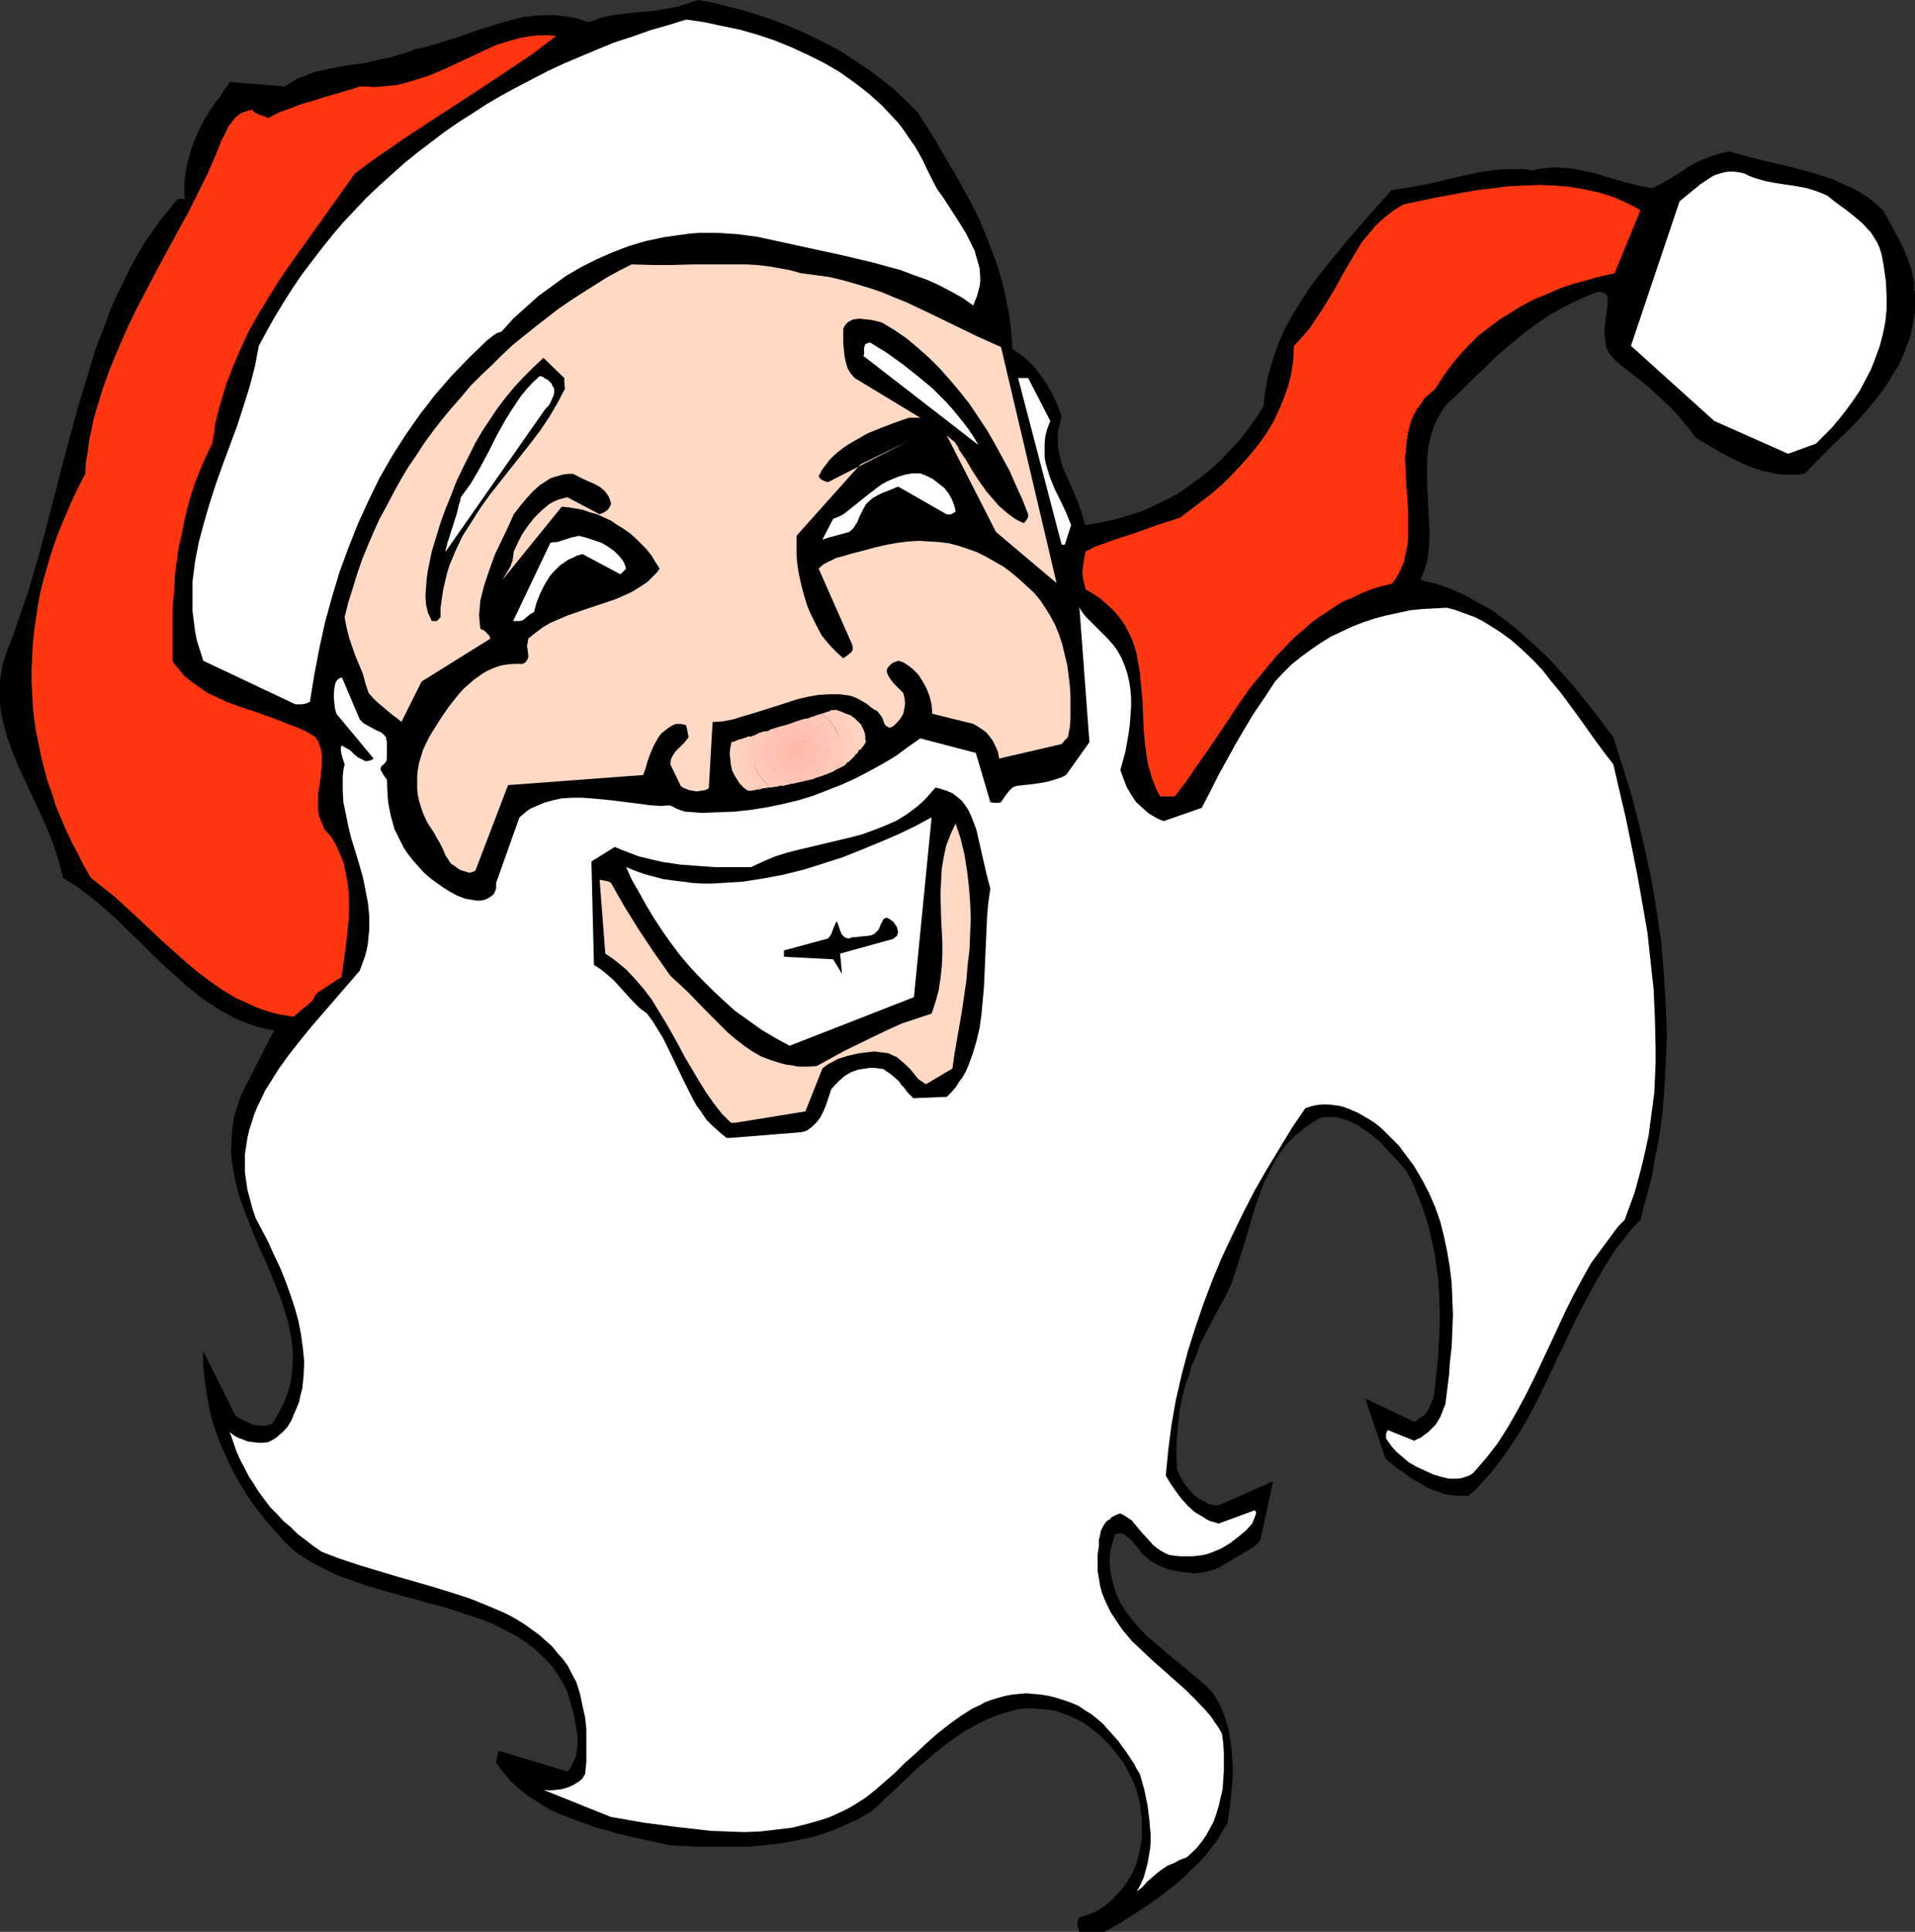 <?xml version="1.0" encoding="UTF-8" standalone="no"?>
<svg
   version="1.0"
   width="129.724mm"
   height="130.855mm"
   id="svg44"
   sodipodi:docname="Santa Face 20.wmf"
   xmlns:inkscape="http://www.inkscape.org/namespaces/inkscape"
   xmlns:sodipodi="http://sodipodi.sourceforge.net/DTD/sodipodi-0.dtd"
   xmlns="http://www.w3.org/2000/svg"
   xmlns:svg="http://www.w3.org/2000/svg">
  <rect width="100%" height="100%" fill="#333333" stroke="none"/>
  <sodipodi:namedview
     id="namedview44"
     pagecolor="#ffffff"
     bordercolor="#000000"
     borderopacity="0.25"
     inkscape:showpageshadow="2"
     inkscape:pageopacity="0.0"
     inkscape:pagecheckerboard="0"
     inkscape:deskcolor="#d1d1d1"
     inkscape:document-units="mm" />
  <defs
     id="defs1">
    <pattern
       id="WMFhbasepattern"
       patternUnits="userSpaceOnUse"
       width="6"
       height="6"
       x="0"
       y="0" />
  </defs>
  <path
     style="fill:#000000;fill-opacity:1;fill-rule:evenodd;stroke:none"
     d="m 277.144,494.571 h 5.656 l 4.525,-2.585 4.525,-2.908 4.525,-3.07 4.363,-3.393 2.101,-1.777 1.939,-1.939 1.939,-1.777 1.778,-1.939 1.616,-2.1 1.616,-2.1 1.293,-2.262 1.293,-2.1 0.646,-4.847 0.485,-4.686 0.162,-2.424 v -2.424 l -0.162,-2.424 -0.162,-2.262 -0.323,-2.262 -0.323,-2.262 -0.646,-2.1 -0.646,-2.1 -0.808,-1.939 -0.97,-1.777 -1.131,-1.777 -1.293,-1.454 -4.363,-3.716 -4.525,-3.716 -4.363,-3.716 -2.101,-1.777 -1.939,-1.939 -1.778,-2.1 -1.616,-2.1 -1.454,-2.262 -1.131,-2.262 -0.808,-2.585 -0.646,-2.585 -0.162,-1.454 -0.162,-1.454 v -1.454 l 0.162,-1.454 0.323,-1.616 0.485,-1.454 0.162,-0.485 0.162,-0.485 v -0.323 l 0.162,-0.162 0.485,-0.162 h 0.646 0.646 l 0.485,0.162 0.97,0.808 0.97,0.808 1.778,2.1 0.808,1.131 0.808,0.808 0.808,0.646 0.808,0.646 2.101,1.131 2.424,0.969 2.586,0.485 2.586,0.323 1.293,0.162 1.454,-0.162 1.293,-0.162 1.131,-0.323 1.293,-0.323 1.131,-0.485 1.616,-0.969 1.616,-0.969 2.747,-1.616 2.424,-1.454 1.293,-0.969 0.97,-1.131 3.232,-15.026 -13.898,6.14 h -0.97 l -0.808,-0.162 -0.808,-0.162 -0.808,-0.485 -1.616,-0.808 -1.454,-1.131 -1.293,-1.454 -1.131,-1.454 -0.97,-1.616 -0.808,-1.777 -0.162,-3.231 v -3.231 l 0.162,-2.908 0.323,-3.07 0.323,-2.908 0.646,-3.07 0.646,-2.747 0.97,-2.747 0.808,-2.747 1.131,-2.585 0.97,-2.747 1.293,-2.585 2.586,-5.009 2.747,-5.009 1.454,-3.07 1.131,-3.393 2.101,-6.624 0.97,-3.231 0.97,-3.393 0.97,-3.231 1.131,-3.07 1.131,-3.07 1.454,-2.908 1.454,-2.908 1.778,-2.585 0.97,-1.293 1.131,-1.131 1.131,-1.131 1.293,-0.969 1.293,-1.131 1.293,-0.808 1.454,-0.969 1.616,-0.808 h 1.616 1.616 l 1.616,0.323 1.454,0.485 1.454,0.646 1.454,0.646 1.293,0.969 1.454,0.969 2.586,2.1 2.262,2.424 2.424,2.585 2.262,2.585 1.778,3.393 1.454,3.555 1.293,3.555 1.131,3.555 0.808,3.555 0.808,3.555 0.485,3.555 0.485,3.555 0.162,3.555 0.162,3.716 v 3.555 l -0.162,3.716 -0.162,3.555 -0.323,3.716 -0.808,7.432 -0.323,0.969 -0.323,0.808 -0.323,0.808 -0.323,0.646 -0.485,0.969 -0.808,0.969 -1.131,0.646 -0.646,0.485 -0.646,0.485 -12.605,-5.978 5.171,15.349 2.101,1.777 0.97,0.808 1.293,0.808 2.424,1.777 2.586,1.454 1.293,0.808 1.454,0.646 2.909,0.969 1.454,0.323 1.616,0.162 h 1.616 1.616 l 1.939,-1.777 1.778,-1.939 1.778,-1.939 1.616,-2.1 1.616,-2.1 1.454,-2.1 2.909,-4.362 2.586,-4.524 2.424,-4.686 2.262,-4.686 2.262,-4.847 2.262,-4.686 2.262,-4.847 2.424,-4.686 2.424,-4.524 2.586,-4.524 2.747,-4.362 1.616,-2.1 1.616,-2.1 1.616,-1.939 1.778,-1.777 0.97,-3.878 1.131,-4.039 0.97,-3.878 0.646,-4.039 0.808,-3.878 0.646,-3.878 0.485,-4.039 0.323,-3.878 0.485,-8.079 0.323,-7.917 -0.323,-7.917 -0.485,-7.755 -0.646,-7.917 -1.131,-7.755 -1.293,-7.755 -1.616,-7.594 -1.778,-7.594 -1.939,-7.432 -2.262,-7.271 -2.262,-7.109 -5.01,-6.624 -5.171,-6.463 -2.747,-3.07 -2.747,-3.07 -2.909,-2.908 -3.07,-2.747 -3.07,-2.747 -3.07,-2.424 -3.232,-2.424 -3.555,-1.939 -3.394,-1.939 -3.717,-1.616 -3.717,-1.293 -3.878,-0.969 0.485,-1.454 0.485,-1.293 0.485,-1.454 0.323,-1.454 0.323,-2.908 0.162,-3.231 -0.162,-3.07 -0.162,-3.231 -0.323,-6.463 v -3.231 -3.231 l 0.323,-3.07 0.323,-1.454 0.323,-1.454 0.485,-1.454 0.485,-1.454 0.646,-1.293 0.808,-1.454 0.808,-1.293 1.131,-1.293 1.131,-1.131 1.293,-1.131 2.262,-2.262 2.262,-2.262 2.262,-2.1 2.101,-2.1 2.101,-1.939 2.101,-1.777 4.363,-3.555 2.101,-1.616 2.101,-1.454 2.262,-1.454 2.262,-1.293 2.424,-1.293 2.424,-1.131 2.586,-1.131 2.586,-0.969 0.646,0.162 0.646,0.162 0.485,0.323 0.485,0.646 v 2.1 l -0.323,2.262 -0.323,2.424 -0.162,2.1 0.162,2.262 0.162,0.969 0.162,0.969 0.485,0.969 0.646,0.969 0.646,0.808 0.808,0.808 3.07,2.424 2.909,2.262 2.747,2.262 2.586,2.424 2.424,2.262 2.424,2.585 2.101,2.585 2.101,2.747 3.07,1.777 3.232,1.939 3.394,1.777 3.555,1.616 1.778,0.646 1.939,0.646 1.778,0.323 1.778,0.485 1.939,0.162 h 1.778 1.939 l 1.778,-0.323 2.424,-2.585 2.586,-2.585 2.586,-2.585 2.747,-2.585 2.586,-2.585 2.424,-2.747 2.424,-2.908 2.262,-2.908 1.939,-3.07 1.939,-3.07 1.454,-3.231 0.646,-1.777 0.646,-1.616 0.485,-1.777 0.323,-1.777 0.323,-1.777 0.323,-1.939 v -1.939 -1.939 l -0.162,-1.939 -0.162,-2.1 -0.646,-2.908 -0.97,-2.747 -0.97,-2.424 -1.131,-2.262 -1.131,-2.1 -1.131,-2.1 -0.97,-1.777 -0.97,-1.616 -1.778,-1.616 -1.939,-1.616 -2.101,-1.293 -2.262,-1.293 -2.424,-0.969 -2.262,-1.131 -5.171,-1.616 -5.333,-1.454 -5.494,-1.293 -5.333,-1.293 -5.171,-1.454 -1.778,0.323 -1.616,0.485 -1.454,0.485 -1.293,0.485 -2.586,1.131 -2.262,1.293 -2.101,1.454 -2.101,1.293 -2.262,1.293 -2.262,1.131 -1.939,-0.323 -1.778,-0.323 -3.717,-0.969 -7.595,-2.262 -3.878,-0.808 -1.778,-0.323 -1.939,-0.162 -2.101,-0.162 -1.939,0.162 -1.939,0.162 -1.939,0.485 -2.424,-0.323 h -2.262 -2.424 l -2.262,0.162 -2.262,0.323 -2.262,0.323 -4.525,0.969 -8.888,2.1 -4.363,0.808 -2.262,0.323 -2.262,0.323 -5.494,6.14 -5.494,6.301 -5.171,6.301 -2.586,3.231 -2.424,3.231 -2.262,3.555 -2.101,3.393 -1.939,3.555 -1.616,3.716 -1.293,3.716 -1.131,3.878 -0.485,2.1 -0.323,1.939 -0.323,2.1 -0.162,2.1 -1.778,2.908 -2.101,2.908 -2.101,2.747 -2.262,2.424 -2.424,2.585 -2.586,2.424 -2.747,2.262 -2.747,1.939 -2.909,2.1 -3.07,1.616 -3.232,1.616 -3.232,1.454 -3.555,1.131 -3.394,0.969 -3.717,0.808 -3.878,0.646 -0.485,-1.777 -0.485,-1.777 -1.293,-3.393 -1.454,-3.393 -1.454,-3.231 -0.646,-1.616 -0.485,-1.616 -0.323,-1.616 -0.323,-1.777 v -1.777 -1.939 l 0.485,-1.939 0.485,-1.939 -1.131,-3.07 -1.293,-2.747 -1.454,-2.585 -1.616,-2.262 -1.616,-2.1 -1.778,-1.777 -1.778,-1.454 -1.939,-1.293 -0.323,-4.362 -0.485,-4.201 -0.808,-4.201 -0.97,-4.201 -1.131,-4.039 -1.454,-3.878 -1.454,-3.878 -1.616,-3.878 -1.778,-3.716 -1.939,-3.555 -1.939,-3.555 -2.101,-3.555 -4.04,-6.948 -4.202,-6.624 -2.909,-2.908 -3.07,-2.908 -3.232,-2.585 -3.232,-2.424 -3.394,-2.262 -3.394,-2.262 -3.555,-1.939 -3.555,-1.777 -3.717,-1.777 -3.555,-1.454 -3.717,-1.454 -3.878,-1.293 -3.717,-1.131 -3.878,-0.969 -3.717,-0.969 L 178.568,0 176.79,0.646 174.851,1.293 l -1.778,0.485 -1.778,0.323 -3.717,0.646 -3.555,0.323 -3.394,0.323 -3.555,0.485 -1.616,0.323 -1.616,0.323 -1.616,0.646 -1.616,0.485 -1.454,-0.485 -1.454,-0.485 -2.747,-0.485 -2.747,-0.323 h -2.747 l -2.747,0.162 -2.747,0.323 -2.747,0.646 -2.747,0.808 -5.333,1.616 -2.747,0.969 -2.747,0.969 -5.656,1.777 -2.747,0.808 -2.909,0.646 -2.101,0.808 -2.262,0.646 -2.101,0.646 -2.262,0.485 -4.525,0.969 -4.525,0.646 -4.363,0.808 -2.101,0.485 -1.939,0.485 -1.939,0.808 -1.939,0.646 -1.616,0.969 -1.778,1.131 -14.059,-1.131 -0.485,0.808 -0.646,0.808 -0.646,0.969 -0.646,1.131 -1.131,1.293 -0.97,1.454 -1.939,3.07 -1.616,3.231 -1.454,3.393 -0.97,3.393 -0.485,1.777 -0.323,1.777 -0.162,1.616 -0.162,1.777 v 1.777 l 0.162,1.616 h -1.778 l -2.262,2.747 -2.262,2.747 -2.101,2.908 -2.101,3.07 -1.778,3.07 -1.778,3.231 -1.616,3.393 -1.616,3.231 -1.616,3.555 -1.293,3.555 -2.747,7.109 -2.262,7.594 -2.262,7.432 -2.101,7.755 -2.101,7.917 -4.04,15.672 -2.101,7.755 -2.262,7.594 -2.586,7.594 -1.293,3.716 -1.454,3.716 -0.646,1.939 -0.646,2.1 -0.323,1.939 L 0,174.174 v 1.939 1.939 1.777 l 0.162,1.939 0.323,1.777 0.485,1.939 0.97,3.555 1.293,3.555 1.454,3.555 3.232,6.948 1.616,3.393 1.616,3.555 1.616,3.716 1.293,3.555 1.131,3.716 0.97,3.716 3.555,2.262 3.232,2.424 3.394,2.747 3.07,2.747 6.302,6.14 3.07,3.07 3.07,2.908 3.232,2.908 3.232,2.908 3.232,2.585 3.394,2.262 1.778,1.131 1.778,0.969 1.778,0.969 1.939,0.808 1.778,0.646 1.939,0.646 2.101,0.485 2.101,0.485 -8.403,16.48 -0.97,2.908 -0.808,2.747 -0.485,2.908 -0.162,2.747 -0.162,2.747 0.162,2.585 0.485,2.747 0.485,2.747 0.646,2.585 0.808,2.585 1.939,5.17 2.101,5.17 2.262,5.009 2.101,5.009 1.939,5.009 0.808,2.585 0.808,2.585 0.485,2.424 0.485,2.585 0.323,2.585 v 2.424 l -0.162,2.585 -0.323,2.585 -0.646,2.585 -0.97,2.747 -1.293,2.585 -1.454,2.585 -0.485,0.485 -0.485,0.323 -1.293,0.323 h -1.293 l -1.293,-0.162 -1.454,-0.485 -1.293,-0.646 -1.293,-0.646 -0.97,-0.646 -8.242,-16.48 v 3.555 l 0.323,3.555 0.485,3.393 0.646,3.555 0.808,3.555 1.131,3.393 1.293,3.393 1.454,3.231 1.616,3.393 1.778,3.07 1.939,3.231 2.262,3.07 2.262,2.908 2.424,2.747 2.424,2.747 2.747,2.585 1.939,1.293 2.101,1.293 2.101,1.131 2.262,1.131 2.262,1.131 2.424,0.808 4.848,1.777 5.01,1.454 5.171,1.454 2.586,0.646 2.586,0.808 5.171,1.293 4.848,1.616 4.848,1.616 2.424,0.969 2.262,1.131 2.101,1.131 2.101,1.131 1.939,1.293 1.939,1.454 1.778,1.616 1.616,1.616 1.616,1.777 1.293,1.939 1.293,2.1 1.131,2.262 1.616,5.655 0.485,2.747 0.485,2.747 v 1.293 1.131 l -0.162,1.293 -0.162,1.131 -0.323,1.131 -0.646,1.131 -0.485,1.131 -0.808,0.969 -17.614,-5.332 v 0.323 l -0.162,0.323 -0.162,0.646 -0.162,0.808 -0.162,0.969 1.778,2.424 1.939,2.262 2.262,2.1 2.262,1.777 2.586,1.616 2.586,1.616 2.747,1.293 2.909,1.131 3.07,1.131 3.07,1.131 3.07,0.808 3.232,0.969 6.464,1.454 6.626,1.454 6.787,0.323 h 6.787 3.394 3.232 l 3.394,-0.323 3.232,-0.323 3.232,-0.485 3.07,-0.646 3.232,-0.646 3.07,-0.969 3.07,-1.131 2.909,-1.293 3.07,-1.454 2.747,-1.616 1.939,-1.616 1.778,-1.777 1.939,-1.777 2.101,-1.939 4.202,-4.039 4.525,-3.878 2.424,-1.939 2.424,-1.777 2.586,-1.777 2.586,-1.454 2.747,-1.454 2.747,-1.131 2.909,-0.969 2.909,-0.808 1.939,-0.162 h 2.101 l 1.939,0.162 1.939,0.162 1.778,0.323 1.778,0.646 1.778,0.646 1.616,0.808 1.616,0.808 1.454,0.969 1.454,1.131 1.454,1.131 1.293,1.293 1.293,1.293 1.293,1.616 1.131,1.454 1.131,1.454 0.97,1.777 0.808,1.616 0.808,1.616 0.646,1.777 0.485,1.777 0.485,1.939 0.162,1.777 0.323,1.777 v 1.939 1.777 1.777 l -0.323,1.777 -0.323,1.777 -0.485,1.777 -0.485,1.616 -1.131,2.424 -1.454,2.262 -1.616,1.939 -1.778,1.939 -1.939,1.616 -0.97,0.646 -0.97,0.646 -2.262,0.969 -1.131,0.323 -1.131,0.323 -0.323,0.646 -0.162,0.969 0.162,0.969 0.323,1.131 z"
     id="path1" />
  <path
     style="fill:#ffffff;fill-opacity:1;fill-rule:evenodd;stroke:none"
     d="m 292.496,483.1 1.131,-1.293 1.293,-1.131 1.293,-1.131 1.293,-0.969 1.454,-0.969 1.616,-0.646 1.454,-0.808 1.778,-0.646 1.454,-1.293 1.293,-1.293 1.131,-1.454 1.131,-1.616 0.97,-1.777 0.97,-1.777 0.646,-1.939 0.646,-2.1 0.485,-2.1 0.485,-2.1 0.162,-2.262 0.162,-2.424 v -2.262 -2.424 l -0.162,-2.424 -0.323,-2.424 -0.808,-1.454 -1.131,-1.616 -0.97,-1.454 -1.131,-1.293 -2.586,-2.747 -2.586,-2.585 -5.656,-5.009 -2.747,-2.424 -2.747,-2.585 -2.747,-2.585 -2.424,-2.908 -0.97,-1.454 -0.97,-1.454 -0.97,-1.454 -0.808,-1.616 -0.808,-1.777 -0.646,-1.616 -0.485,-1.777 -0.323,-1.939 -0.323,-1.939 v -2.1 -2.1 l 0.323,-2.1 v -1.616 l 0.323,-1.293 0.162,-0.969 0.485,-0.969 0.323,-0.646 0.485,-0.646 0.485,-0.485 0.646,-0.323 0.323,-0.485 0.646,-0.323 0.646,-0.323 0.97,-0.323 0.97,0.485 0.97,0.646 0.97,0.646 0.808,0.969 1.454,1.777 1.616,1.777 1.616,1.777 0.97,0.808 0.97,0.646 1.131,0.646 1.131,0.485 1.293,0.162 1.454,0.162 h 1.616 1.454 l 1.454,-0.162 1.293,-0.162 1.293,-0.323 1.293,-0.485 2.262,-0.969 2.101,-1.293 2.101,-1.616 1.939,-1.616 1.616,-1.777 0.162,-0.485 0.162,-0.323 0.323,-0.808 0.323,-0.969 v -0.323 l -0.323,-0.485 -9.211,3.393 -1.131,-0.323 -1.131,-0.323 -0.97,-0.485 -0.97,-0.646 -1.939,-1.131 -1.778,-1.616 -1.616,-1.777 -1.454,-1.939 -1.454,-2.1 -1.131,-1.939 0.646,-6.624 0.808,-6.301 1.131,-6.463 1.454,-6.301 1.616,-6.14 1.939,-6.14 2.101,-6.14 2.262,-5.978 2.424,-5.817 2.747,-5.817 2.747,-5.655 2.909,-5.655 3.07,-5.332 3.232,-5.332 3.232,-5.332 3.394,-5.009 1.454,-0.485 1.454,-0.323 1.454,-0.162 h 1.454 l 1.454,0.162 1.293,0.162 1.293,0.323 1.293,0.485 2.262,0.969 2.262,1.293 2.101,1.293 1.778,1.454 3.07,3.07 1.454,1.454 1.293,1.777 2.424,3.231 2.101,3.555 1.778,3.393 1.616,3.716 1.293,3.716 0.97,3.878 0.808,3.878 0.646,3.878 0.485,4.039 0.162,4.039 0.162,4.039 -0.162,4.201 -0.162,4.039 -0.485,4.201 -0.162,2.747 -0.323,2.585 -0.323,2.585 -0.323,2.585 -0.485,1.131 -0.323,0.969 -0.485,1.131 -0.646,1.131 -0.646,0.969 -0.808,0.808 -0.97,0.969 -1.131,0.808 -0.808,0.646 -0.808,0.323 -0.646,0.323 -0.162,0.162 v 0 l -6.787,-2.747 -0.323,0.485 -0.162,0.485 v 0.485 0.646 l 0.323,0.485 0.323,0.485 0.808,1.131 1.131,1.293 1.131,0.969 1.131,0.969 0.97,0.808 1.939,1.131 2.101,0.969 2.101,0.969 2.101,0.646 2.101,0.485 h 1.131 0.97 l 1.131,-0.162 0.97,-0.323 0.97,-0.323 0.97,-0.646 3.232,-3.716 2.909,-3.716 2.586,-4.039 2.424,-4.201 2.262,-4.201 2.101,-4.201 4.04,-8.563 4.04,-8.725 2.101,-4.201 2.262,-4.201 2.262,-4.039 2.747,-3.716 2.747,-3.716 1.454,-1.939 1.616,-1.616 1.293,-3.555 1.293,-3.555 0.97,-3.555 0.97,-3.716 0.808,-3.555 0.808,-3.716 0.485,-3.716 0.485,-3.555 0.485,-3.716 0.162,-3.716 0.162,-3.716 v -3.716 l -0.162,-7.432 -0.323,-7.594 -0.808,-7.432 -0.808,-7.432 -1.293,-7.432 -1.293,-7.271 -1.454,-7.271 -1.454,-7.109 -1.616,-6.948 -1.616,-6.948 -2.262,-2.908 -2.262,-3.07 -4.363,-6.14 -4.525,-6.14 -2.424,-2.908 -2.262,-2.908 -2.586,-2.747 -2.747,-2.585 -2.747,-2.424 -2.909,-2.1 -3.07,-1.939 -1.616,-0.969 -1.616,-0.808 -1.778,-0.646 -1.778,-0.646 -1.778,-0.646 -1.939,-0.485 -3.07,0.162 -3.07,0.162 -3.232,0.323 -2.909,0.646 -3.07,0.646 -3.07,0.808 -2.909,0.969 -2.909,1.131 -2.747,1.293 -2.747,1.293 -2.586,1.616 -2.586,1.777 -2.424,1.777 -2.424,1.939 -2.101,2.1 -2.101,2.262 -2.747,4.201 -2.747,4.039 -2.424,4.039 -2.262,3.878 -4.363,7.917 -2.101,4.201 -2.101,4.039 -9.696,3.393 -0.97,-0.323 -0.97,-0.485 -1.939,-1.131 -1.616,-1.454 -1.616,-1.454 -1.293,-1.939 -1.131,-1.939 -0.808,-2.1 -0.808,-2.262 1.293,-4.686 0.808,-4.524 0.323,-2.424 0.162,-2.262 0.162,-2.262 v -2.262 l -0.162,-2.1 -0.323,-2.1 -0.485,-2.1 -0.646,-1.939 -0.808,-1.939 -0.97,-1.777 -1.131,-1.616 -1.454,-1.616 -1.131,-1.131 -1.131,-1.131 -2.262,-2.262 -0.97,-0.969 -0.808,-0.969 -0.646,-0.969 -0.162,-0.323 -0.162,-0.485 2.586,34.738 -5.979,8.402 -1.293,0.646 -1.454,0.485 -1.616,0.485 -1.454,0.323 -3.394,0.485 -1.616,0.162 -1.454,0.162 -0.808,0.162 -0.646,0.323 -0.485,0.485 -0.485,0.485 -0.97,1.293 -0.97,1.454 -0.485,0.162 h -1.454 l -0.808,-0.162 -3.717,-12.603 -14.221,-3.716 -3.232,2.262 -3.07,2.262 -3.232,1.939 -3.555,1.939 -3.394,1.777 -3.555,1.616 -3.717,1.454 -3.717,1.454 -3.717,1.131 -4.04,0.969 -3.878,0.808 -4.04,0.646 -4.202,0.485 -4.202,0.162 -4.363,0.162 -4.363,-0.323 -1.454,-0.485 -1.131,-0.485 -0.485,-0.323 -0.485,-0.162 h -0.162 v -0.162 l -2.424,0.162 -2.586,-0.162 -2.424,-0.323 -2.586,-0.323 -5.171,-0.646 -5.01,-0.485 -2.586,-0.162 h -2.424 l -2.586,0.162 -2.262,0.485 -2.262,0.646 -2.262,0.969 -1.131,0.485 -0.97,0.646 -0.97,0.808 -0.97,0.808 -5.979,16.803 v 0.646 0.808 l -0.323,0.808 -0.323,0.646 -0.808,0.646 -0.808,0.485 -0.808,0.323 -0.97,0.162 h -0.97 l -0.97,-0.162 -0.97,-0.162 -0.97,-0.162 -2.101,-0.808 -1.778,-0.969 -1.778,-1.131 -1.616,-1.131 -1.778,-1.293 -1.616,-1.454 -1.454,-1.616 -1.293,-1.454 -1.131,-1.454 -1.131,-1.616 -0.808,-1.616 -0.808,-1.616 -0.808,-1.616 -0.485,-1.777 -0.485,-1.777 -0.323,-1.616 -0.323,-1.777 -0.162,-1.939 -0.162,-3.878 h -0.162 v -0.162 l -0.485,-0.646 -0.485,-0.808 -0.485,-0.808 v -0.485 l 0.323,-0.646 0.323,-0.162 0.646,-0.646 0.162,-0.323 0.162,-0.646 v -4.201 l -0.162,-0.646 v -0.485 l -0.646,-0.808 -0.808,-0.646 -1.131,-0.485 -2.101,-1.131 -1.131,-0.646 -0.97,-0.969 -4.525,-10.664 h -0.485 l -0.485,0.323 -0.323,0.323 -0.323,0.485 -0.162,0.485 -0.162,0.808 -0.162,1.293 v 1.616 l 0.162,1.454 0.162,1.293 0.323,1.131 9.534,11.472 -0.485,0.323 -0.485,0.162 -0.646,0.162 h -0.485 l -0.97,-0.485 -0.97,-0.485 -0.97,-0.808 -0.97,-0.969 -1.131,-0.646 -1.131,-0.646 -0.162,0.646 v 0.485 l 0.162,1.131 0.323,1.131 0.485,1.454 -0.323,1.616 -0.162,1.616 v 1.616 1.616 l 0.162,3.231 0.646,3.07 0.646,3.231 0.808,3.231 0.97,3.07 0.97,3.231 0.97,3.393 0.646,3.231 0.646,3.393 0.323,3.231 v 1.777 1.777 l -0.162,1.616 -0.162,1.777 -0.323,1.777 -0.485,1.777 -0.646,1.777 -0.646,1.777 -3.07,3.555 -3.07,3.555 -6.141,7.109 -2.909,3.555 -2.909,3.716 -2.586,3.555 -2.424,3.878 -1.131,1.777 -0.97,2.1 -0.97,1.939 -0.808,1.939 -0.646,2.1 -0.646,1.939 -0.485,2.1 -0.323,2.1 -0.323,2.1 v 2.262 2.262 l 0.323,2.262 0.323,2.262 0.646,2.424 0.646,2.424 0.808,2.424 1.616,3.07 1.616,3.07 1.454,3.231 1.616,3.393 1.293,3.231 1.293,3.555 1.131,3.393 0.97,3.555 0.646,3.393 0.485,3.555 0.323,3.393 -0.162,3.555 -0.162,1.616 -0.162,1.616 -0.485,1.777 -0.323,1.616 -0.646,1.616 -0.646,1.454 -0.646,1.616 -0.97,1.616 -0.808,0.969 -0.646,0.646 -0.808,0.646 -0.485,0.485 -1.293,0.808 -0.97,0.485 -1.293,0.162 h -1.293 l -1.293,-0.162 -1.293,-0.162 -1.293,-0.485 -1.293,-0.485 -1.131,-0.646 -0.97,-0.808 0.808,2.262 0.808,2.424 0.97,2.262 1.131,2.1 1.131,2.262 1.293,1.939 1.293,2.1 1.454,1.939 1.454,1.939 1.778,1.777 1.616,1.777 1.939,1.616 1.778,1.777 1.939,1.454 2.101,1.616 2.101,1.454 4.686,1.777 4.848,1.616 9.696,2.908 9.534,2.747 4.686,1.454 4.525,1.454 4.363,1.777 4.202,1.777 1.939,0.969 1.939,1.131 1.778,1.131 1.778,1.293 1.778,1.293 1.616,1.454 1.616,1.454 1.293,1.616 1.454,1.616 1.293,1.777 0.97,1.939 1.131,2.1 0.97,3.07 0.646,3.07 0.646,2.908 0.323,2.908 v 2.908 2.908 2.747 l -0.323,3.07 -0.323,0.485 -0.323,0.646 -0.97,0.808 -1.293,0.808 -1.454,0.646 -1.616,0.485 -1.454,0.162 -1.616,0.162 -1.616,-0.162 17.291,6.948 8.403,1.454 8.565,1.131 4.363,0.485 4.202,0.485 4.202,0.162 4.363,0.162 4.04,-0.162 4.202,-0.485 4.04,-0.485 3.878,-0.969 3.878,-1.131 1.939,-0.646 3.878,-1.777 1.778,-0.969 1.778,-1.131 1.778,-1.131 2.424,-1.939 2.424,-2.1 2.586,-2.262 2.586,-2.585 2.747,-2.424 2.747,-2.585 2.747,-2.424 3.07,-2.424 2.909,-2.1 3.07,-1.939 1.778,-0.808 1.454,-0.808 1.778,-0.646 1.616,-0.485 1.778,-0.485 1.778,-0.323 1.778,-0.162 1.778,-0.162 1.778,0.162 1.939,0.162 1.939,0.323 1.939,0.485 2.101,0.646 1.778,0.646 1.939,0.808 1.616,1.131 1.616,0.969 1.616,1.293 1.454,1.293 1.293,1.454 1.293,1.454 1.293,1.454 2.101,2.908 1.939,2.908 0.646,1.293 0.808,1.293 1.131,4.039 0.808,3.878 0.485,3.878 0.162,1.939 0.162,1.777 v 1.939 l -0.162,1.777 -0.323,1.939 -0.323,1.777 -0.485,1.777 -0.485,1.777 -0.808,1.777 -0.97,1.777 z"
     id="path2" />
  <path
     style="fill:#000000;fill-opacity:1;fill-rule:evenodd;stroke:none"
     d="m 186.971,291.314 18.099,-1.454 0.808,-0.162 0.808,-0.323 1.293,-0.969 1.131,-1.131 0.97,-1.293 0.808,-1.616 0.646,-1.616 1.293,-3.878 0.97,-1.131 1.131,-1.131 1.293,-1.131 1.616,-0.969 1.778,-0.646 0.97,-0.162 1.131,-0.162 0.97,-0.162 h 1.131 l 1.293,0.162 1.131,0.162 0.808,0.646 0.808,0.485 1.131,0.969 1.131,0.969 0.646,0.969 0.808,0.808 0.646,0.969 0.808,0.808 0.97,0.969 v -0.162 l 8.403,-0.323 1.131,-1.131 1.131,-1.293 0.808,-1.293 0.97,-1.293 0.808,-1.454 0.646,-1.454 1.131,-3.07 0.97,-3.231 0.808,-3.393 0.485,-3.555 0.323,-3.555 0.323,-3.555 0.162,-3.716 0.162,-3.716 0.162,-3.555 0.162,-3.716 0.162,-3.555 0.323,-3.393 0.485,-3.393 -0.97,-3.716 -1.778,-7.755 -0.808,-3.555 -0.646,-1.777 -0.646,-1.616 -0.646,-1.454 -0.808,-1.293 -0.97,-1.293 -1.131,-0.969 -1.293,-0.969 -1.454,-0.646 -1.131,-0.323 -0.808,-0.323 h -0.485 l -0.162,-0.162 h -0.323 v 0 l -1.131,1.293 -1.131,1.293 -1.131,1.131 -1.293,1.131 -1.293,0.969 -1.293,0.969 -2.586,1.616 -2.909,1.293 -2.909,1.131 -3.07,1.131 -3.07,0.808 -12.928,3.07 -3.232,0.808 -3.07,0.969 -3.07,1.293 -3.07,1.454 h -9.211 l -4.525,-0.323 -4.363,-0.323 -4.363,-0.646 -2.262,-0.485 -1.939,-0.485 -2.101,-0.485 -2.101,-0.808 -2.101,-0.808 -1.939,-0.808 -5.979,3.716 0.646,26.498 1.778,1.131 1.778,1.454 1.616,1.454 1.616,1.777 3.232,3.555 1.616,1.616 1.939,1.454 1.454,1.939 1.293,2.1 1.293,2.1 1.131,2.262 2.101,4.362 2.101,4.362 2.101,4.201 1.131,2.1 1.293,1.777 1.293,1.939 1.616,1.616 1.778,1.616 1.778,1.454 z"
     id="path3" />
  <path
     style="fill:#ffd9c4;fill-opacity:1;fill-rule:evenodd;stroke:none"
     d="m 188.264,287.436 17.938,-2.908 4.363,-10.987 0.808,-0.646 0.97,-0.646 0.97,-0.485 1.131,-0.646 2.586,-0.808 2.747,-0.646 2.747,-0.323 1.293,-0.162 1.293,0.162 1.293,0.162 1.131,0.162 0.97,0.485 1.131,0.485 1.293,1.131 1.131,0.969 0.97,0.969 0.808,0.969 1.293,1.616 0.97,0.646 0.97,0.646 6.787,-4.039 0.485,-3.555 0.646,-3.716 1.293,-7.432 1.131,-7.755 0.323,-4.039 0.485,-3.878 0.162,-4.039 0.162,-4.201 -0.162,-3.878 -0.323,-4.201 -0.485,-4.039 -0.646,-4.039 -0.97,-4.039 -1.293,-3.878 -0.646,1.293 -0.646,1.454 -1.131,2.908 -0.646,3.07 -0.485,2.908 -0.162,3.07 -0.162,3.231 0.162,6.14 0.162,3.231 0.162,3.07 v 3.231 l -0.162,3.07 -0.323,3.07 -0.485,3.07 -0.808,2.908 -0.485,1.454 -0.485,1.454 -3.878,1.293 -3.878,1.293 -3.555,1.616 -3.717,1.777 -7.272,3.555 -7.11,3.878 -1.778,0.162 h -1.454 -1.616 l -1.454,-0.323 -1.454,-0.162 -1.293,-0.323 -2.586,-0.808 -2.586,-0.969 -2.262,-1.293 -2.101,-1.454 -2.101,-1.616 -2.101,-1.777 -1.939,-1.939 -4.04,-4.039 -4.202,-4.362 -2.262,-2.1 -2.262,-2.1 -4.202,-5.978 -3.878,-5.817 -3.717,-5.978 -3.394,-5.978 -0.485,-0.323 -0.646,-0.162 -0.808,-0.162 -0.97,-0.162 1.454,18.904 v 0 l 1.454,0.969 1.293,0.969 2.586,2.1 2.262,2.424 2.101,2.424 2.101,2.747 1.778,2.908 1.778,2.908 1.778,3.07 1.616,2.908 1.616,3.07 3.555,5.978 1.778,2.908 1.939,2.747 2.101,2.747 2.424,2.424 z"
     id="path4" />
  <path
     style="fill:#ffffff;fill-opacity:1;fill-rule:evenodd;stroke:none"
     d="m 202.161,267.724 31.835,-12.441 4.525,-46.048 -4.202,2.262 -4.363,2.1 -4.525,1.939 -4.686,1.939 -4.848,1.939 -5.01,1.616 -5.171,1.616 -5.171,1.293 -5.171,0.969 -5.171,0.808 -5.171,0.323 -2.586,0.162 h -2.586 l -2.586,-0.162 -2.424,-0.323 -2.586,-0.323 -2.424,-0.323 -2.424,-0.646 -2.424,-0.646 -2.262,-0.808 -2.424,-0.969 1.454,3.231 1.778,3.07 1.778,3.231 1.939,3.231 2.101,3.231 2.262,3.231 2.424,3.231 2.586,3.07 2.747,2.908 2.909,2.908 2.909,2.747 3.07,2.747 3.394,2.424 3.394,2.424 3.555,2.1 z"
     id="path5" />
  <path
     style="fill:#ff360f;fill-opacity:1;fill-rule:evenodd;stroke:none"
     d="m 76.114,259.484 1.293,-1.131 1.454,-1.131 1.293,-1.293 0.485,-0.969 0.646,-0.808 6.141,-4.039 0.323,-2.262 0.323,-2.262 0.646,-4.847 0.485,-5.009 0.162,-2.585 v -2.585 l -0.162,-2.585 -0.323,-2.424 -0.485,-2.585 -0.485,-2.262 -0.97,-2.262 -0.97,-2.262 -1.293,-2.1 -1.616,-1.777 -0.646,-1.616 -0.646,-1.454 -0.323,-1.616 v -1.454 -1.454 -1.454 l 0.485,-2.908 0.323,-3.07 0.162,-1.293 v -1.454 -1.454 l -0.323,-1.454 -0.485,-1.454 -0.808,-1.454 -2.101,-1.293 -2.424,-1.131 -2.586,-0.969 -2.424,-0.969 -5.333,-1.939 -5.333,-1.777 -2.586,-0.969 -2.424,-1.131 -2.424,-1.131 -2.101,-1.454 -2.101,-1.454 -1.939,-1.616 -1.454,-1.777 -0.808,-0.969 -0.646,-0.969 v -7.432 -3.716 l 0.162,-3.555 0.323,-3.716 0.162,-3.555 0.485,-3.555 0.485,-3.555 0.808,-3.393 0.646,-3.393 0.808,-3.393 0.97,-3.393 1.131,-3.393 1.293,-3.231 1.454,-3.231 1.454,-3.07 0.485,-2.585 0.323,-2.585 0.646,-2.585 0.646,-2.424 1.454,-4.847 1.778,-4.686 1.939,-4.524 2.101,-4.524 2.424,-4.362 2.586,-4.201 2.586,-4.201 2.747,-4.039 5.656,-7.917 5.656,-7.917 5.494,-7.755 3.232,-2.424 3.394,-2.424 6.626,-4.524 6.626,-4.362 6.464,-4.201 6.464,-4.201 6.302,-4.201 6.302,-4.201 6.141,-4.686 -1.616,-0.162 h -1.616 -1.454 l -1.616,0.162 -2.909,0.485 -2.909,0.808 -3.07,0.969 -2.909,1.293 -5.818,2.747 -5.979,2.747 -3.232,1.293 -3.07,0.969 -3.394,0.969 -1.616,0.323 -1.778,0.162 -1.778,0.162 -1.778,0.162 -1.778,-0.162 h -1.939 l -1.454,0.485 -1.616,0.485 -3.232,0.969 -2.909,0.808 -2.909,0.969 -2.909,0.808 -2.909,1.131 -2.747,0.969 -2.747,1.454 -1.131,-0.485 -1.131,-0.323 -0.97,-0.485 -0.485,-0.323 -0.323,-0.485 -0.97,0.162 -0.97,0.323 -0.97,0.323 -0.646,0.485 -0.808,0.646 -0.485,0.646 -1.293,1.616 -0.808,1.777 -0.97,1.777 -0.808,2.1 -0.808,1.939 -2.101,4.847 -2.424,4.847 -2.424,4.847 -2.586,4.686 -5.333,9.856 -5.171,9.856 -2.424,5.009 -2.262,5.17 -2.101,5.009 -1.939,5.332 -1.616,5.332 -0.808,2.747 -0.485,2.585 -0.646,2.908 -0.323,2.747 -0.485,2.747 -0.162,2.908 -1.778,3.393 -1.616,3.393 -1.454,3.393 -1.454,3.393 -1.293,3.393 -1.131,3.393 -0.97,3.231 -0.97,3.393 -0.808,3.231 -0.646,3.393 -0.485,3.231 -0.485,3.393 -0.323,3.231 -0.162,3.231 -0.162,3.231 v 3.231 l 0.162,3.231 0.162,3.231 0.323,3.07 0.485,3.231 0.646,3.07 0.646,3.231 0.808,3.231 0.808,3.07 1.131,3.07 0.97,3.231 2.586,6.14 1.454,3.07 1.616,3.07 1.616,3.231 1.778,3.07 3.07,2.424 3.232,2.585 5.979,5.493 5.979,5.655 3.07,2.747 2.909,2.585 3.07,2.585 3.232,2.424 3.232,2.262 3.232,1.939 3.555,1.616 1.778,0.808 1.778,0.646 1.939,0.646 1.939,0.485 1.939,0.323 1.939,0.323 z"
     id="path6" />
  <path
     style="fill:#000000;fill-opacity:1;fill-rule:evenodd;stroke:none"
     d="m 215.574,249.305 -0.485,-5.17 13.413,-3.716 v 0 h 0.162 l 0.323,-0.323 0.646,-0.485 0.162,-0.485 0.162,-0.485 -0.162,-0.646 -0.162,-0.646 -0.323,-0.485 -0.323,-0.485 -0.323,-0.485 -0.323,-0.162 -0.646,-0.485 -0.646,-0.323 -0.485,0.162 -0.485,0.323 -0.162,0.485 -0.323,0.485 -0.485,1.293 -0.323,0.485 -0.485,0.485 -0.485,0.485 -0.808,0.323 -0.97,0.162 -1.939,0.162 -0.97,0.162 h -0.808 l -0.97,0.323 -0.808,-0.162 -0.485,-0.323 -0.485,-0.485 -0.323,-0.646 -0.485,-1.454 -0.485,-1.293 -0.323,0.323 -0.162,0.485 -0.485,1.131 -0.485,1.293 -0.323,0.485 -0.485,0.646 -11.312,3.07 v 1.616 l 12.605,0.646 z"
     id="path7" />
  <path
     style="fill:#ffd9c4;fill-opacity:1;fill-rule:evenodd;stroke:none"
     d="m 120.23,223.454 1.454,-0.485 8.403,-21.974 34.582,-2.585 0.646,-1.777 0.485,-1.777 0.646,-1.777 0.808,-1.939 0.97,-1.777 0.485,-0.808 0.646,-0.808 0.808,-0.646 0.808,-0.646 0.97,-0.646 1.131,-0.485 h 0.485 0.646 l 0.808,0.162 0.646,0.162 0.162,0.646 0.323,1.616 0.162,0.808 -0.485,0.646 -0.646,0.808 -0.646,0.646 -0.808,0.808 -0.808,0.808 -0.646,0.969 -0.485,0.969 -0.162,1.293 2.586,5.332 v 0.162 l 0.646,0.485 0.808,0.323 0.808,0.323 0.97,0.162 0.97,0.162 0.97,-0.162 1.131,-0.162 0.97,-0.485 0.97,-16.965 2.586,-0.162 2.586,-0.485 2.586,-0.808 2.747,-0.808 5.656,-1.777 5.494,-1.777 2.747,-0.646 2.747,-0.485 2.747,-0.162 h 2.586 l 1.131,0.162 1.293,0.162 1.131,0.323 1.131,0.485 1.131,0.646 1.131,0.646 0.97,0.808 1.131,0.808 0.485,0.162 0.323,0.323 0.485,0.646 0.485,0.646 0.323,0.646 0.162,0.646 0.323,0.646 0.485,0.485 0.323,0.162 0.323,0.162 0.646,-0.162 0.485,-0.323 0.97,-0.969 0.808,-0.969 0.646,-1.131 0.323,-1.454 0.162,-1.293 -0.162,-1.293 -0.323,-1.293 -1.131,-1.131 -1.293,-1.293 -0.97,-1.293 -0.485,-0.808 -0.323,-0.808 v -0.646 l 0.162,-0.323 0.323,-0.485 0.323,-0.323 0.323,-0.323 0.485,-0.323 1.293,-0.485 1.131,0.323 0.808,0.485 0.97,0.646 0.808,0.646 1.454,1.454 1.131,1.777 0.97,1.777 0.808,2.1 0.485,2.1 0.162,2.262 10.504,2.585 1.131,0.646 0.97,0.646 1.131,0.808 0.97,1.131 0.808,1.131 0.646,1.293 0.646,1.454 0.323,1.777 15.998,-3.716 0.323,-0.323 0.323,-0.485 0.485,-0.485 0.485,-0.485 0.485,-2.585 0.162,-2.424 v -2.747 -2.585 l -0.162,-2.747 -0.323,-2.747 -0.323,-2.585 -0.646,-2.585 -0.646,-2.747 -0.808,-2.424 -0.97,-2.424 -1.293,-2.424 -1.293,-2.1 -1.293,-1.939 -1.616,-1.939 -1.778,-1.616 -1.939,-1.777 -2.101,-1.777 -1.939,-1.454 -2.262,-1.293 -2.262,-1.293 -2.262,-1.131 -2.262,-0.808 -2.424,-0.808 -2.424,-0.646 -2.586,-0.323 -2.586,-0.162 -2.586,-0.162 -2.747,0.162 -2.586,0.323 -2.747,0.485 -2.909,0.646 -4.202,1.131 -1.939,0.485 -2.101,0.646 -1.939,0.485 -1.616,0.808 -1.616,0.808 -1.293,1.131 8.565,19.389 0.162,0.646 v 0.646 l -0.162,0.485 -0.323,0.323 -0.97,0.808 -0.97,0.646 -1.454,-1.293 -1.454,-1.454 -1.293,-1.454 -1.293,-1.616 -0.97,-1.777 -0.97,-1.939 -0.97,-1.939 -0.808,-1.939 -0.646,-2.1 -0.646,-2.262 -0.485,-2.1 -0.485,-2.262 -0.323,-2.262 -0.162,-2.262 v -2.262 -2.424 l 16.322,-18.258 12.282,-5.978 -20.523,10.502 -0.646,-0.162 -0.808,-0.323 -0.646,-0.485 -0.162,-0.323 -0.162,-0.162 0.808,-1.616 0.97,-1.293 0.97,-1.293 1.131,-1.131 1.293,-1.131 1.293,-0.969 1.454,-0.969 1.454,-0.808 3.07,-1.777 3.555,-1.454 3.394,-1.293 3.717,-1.293 h 2.909 l -16.806,-10.179 -0.97,-1.131 -0.808,-1.293 -0.485,-1.616 -0.323,-1.616 -0.162,-1.616 -0.162,-1.777 v -3.555 l 0.323,-0.646 0.323,-0.485 0.485,-0.485 0.485,-0.323 0.646,-0.323 0.485,-0.162 1.454,-0.162 1.454,0.162 1.454,0.162 1.454,0.323 1.293,0.323 3.232,1.939 3.07,2.1 2.909,2.424 2.909,2.585 2.747,2.747 2.586,2.908 2.586,3.07 2.424,3.07 2.262,3.393 2.262,3.393 1.939,3.393 1.939,3.555 1.939,3.555 1.616,3.716 1.616,3.555 1.454,3.716 v 0.646 l -0.323,0.646 -0.323,0.485 -0.485,0.485 -1.454,-0.646 -1.293,-0.808 -1.293,-0.969 -1.131,-0.969 -1.293,-1.131 -0.97,-1.131 -2.101,-2.424 -1.939,-2.747 -1.778,-2.747 -1.616,-2.747 -1.778,-2.585 v -0.323 l -0.323,-0.485 -0.646,-0.969 -0.97,-0.808 -1.131,-0.969 12.605,24.72 15.514,13.087 -14.221,-60.428 -6.141,-2.747 -5.979,-2.908 -5.979,-2.908 -6.141,-2.908 -3.232,-1.293 -3.07,-1.293 -3.394,-1.131 -3.232,-0.969 -3.394,-0.969 -3.394,-0.808 -3.555,-0.485 -3.717,-0.485 -2.909,-0.808 -2.747,-0.485 -2.747,-0.485 -2.909,-0.323 -2.747,-0.162 h -2.747 -5.333 -5.333 l -5.333,0.162 h -5.171 l -5.333,-0.162 -3.232,1.616 -3.232,1.777 -3.07,1.939 -3.07,1.939 -3.232,2.1 -3.07,2.1 -2.909,2.262 -2.909,2.262 -5.818,4.686 -2.747,2.585 -2.586,2.585 -2.747,2.585 -2.586,2.585 -2.424,2.908 -2.424,2.747 -2.424,2.908 -2.262,2.908 -2.262,3.07 -2.101,3.231 -2.101,3.07 -1.939,3.231 -1.778,3.231 -1.778,3.393 -1.778,3.231 -1.616,3.555 -1.454,3.393 -1.454,3.555 -1.293,3.716 -1.131,3.716 -1.131,3.555 -0.97,3.878 0.485,2.585 0.646,2.585 0.808,2.424 0.808,2.262 1.939,4.686 0.646,2.424 0.808,2.424 1.131,1.293 0.97,0.969 1.131,0.969 0.97,0.808 0.97,0.808 0.97,0.808 1.131,0.808 1.131,0.969 5.171,-10.341 17.614,-10.987 -0.162,-0.485 -0.162,-0.323 -0.646,-0.646 -0.646,-0.646 -0.485,-0.162 -0.485,-0.323 -0.162,-1.616 -0.162,-1.777 0.162,-1.777 0.162,-1.939 0.485,-1.939 0.485,-1.939 1.293,-3.878 1.454,-4.039 1.778,-3.716 1.616,-3.393 0.808,-1.777 0.646,-1.454 1.616,-2.1 1.616,-1.939 1.616,-1.777 1.778,-1.616 1.778,-1.131 0.97,-0.646 0.97,-0.323 1.131,-0.323 1.131,-0.323 1.293,-0.162 h 1.293 l 1.293,0.646 1.293,0.646 2.909,1.293 1.454,0.808 1.131,0.969 0.485,0.646 0.485,0.646 0.323,0.808 0.323,0.969 v 0.485 l -0.323,0.485 -0.162,0.323 -0.323,0.485 -0.97,0.646 -1.131,0.485 -8.242,-4.362 v 0 l -1.293,0.323 -1.131,0.323 -1.131,0.485 -1.131,0.646 -0.97,0.808 -0.97,0.808 -1.939,1.939 -1.616,2.1 -1.454,2.1 -1.131,2.262 -0.97,2.1 -0.162,1.293 -0.162,1.131 -0.323,0.808 -0.323,0.808 -0.97,1.616 -0.97,1.616 15.19,-18.742 1.778,0.162 1.939,0.323 1.778,0.323 1.778,0.646 1.778,0.485 1.778,0.808 1.778,0.808 1.616,1.131 1.616,0.969 1.616,1.131 1.454,1.293 1.454,1.454 1.293,1.293 1.293,1.616 0.97,1.616 1.131,1.777 -0.646,0.969 -0.808,0.808 -1.616,1.616 -1.939,1.293 -2.101,1.293 -2.101,0.969 -2.262,0.969 -4.848,1.616 -2.424,0.808 -4.686,1.616 -2.262,0.969 -2.262,0.969 -1.939,1.131 -1.939,1.454 -1.778,1.454 -0.162,0.969 -0.162,0.969 0.162,0.969 0.162,1.293 v 0.646 l -0.323,0.646 -0.485,0.646 -0.323,0.162 -0.323,0.162 h -2.101 l -1.939,0.162 -1.778,0.323 -1.778,0.646 -1.778,0.808 -1.454,0.969 -1.616,1.131 -1.293,1.131 -1.454,1.293 -1.293,1.454 -2.424,3.07 -2.101,3.07 -1.939,3.07 -0.97,1.616 -0.808,1.616 -0.808,1.777 -0.485,1.616 -0.485,1.616 -0.323,1.777 -0.162,1.616 v 1.616 1.616 l 0.162,1.616 0.323,1.454 0.485,1.616 0.485,1.454 0.646,1.454 0.646,1.293 0.97,1.454 0.646,0.969 0.485,0.969 0.97,1.616 0.808,1.616 0.646,1.616 0.485,0.646 0.485,0.808 0.485,0.646 0.808,0.485 0.808,0.646 0.808,0.485 1.131,0.323 z"
     id="path8" />
  <path
     style="fill:#ff360f;fill-opacity:1;fill-rule:evenodd;stroke:none"
     d="m 297.99,203.904 h 2.747 l 2.747,-3.555 2.747,-4.039 2.747,-3.878 2.747,-4.039 5.494,-8.24 2.909,-4.201 3.232,-3.878 3.232,-3.878 3.394,-3.555 1.778,-1.777 1.939,-1.616 1.778,-1.616 2.101,-1.616 2.101,-1.293 2.101,-1.454 2.101,-1.293 2.424,-0.969 2.262,-1.131 2.424,-0.969 2.586,-0.808 2.747,-0.646 0.97,-1.293 0.808,-1.293 0.646,-1.454 0.646,-1.454 0.323,-1.616 0.323,-1.454 0.323,-1.616 0.162,-1.616 v -3.231 -3.393 l -0.485,-6.948 -0.162,-3.393 -0.162,-3.393 0.323,-3.393 0.162,-1.616 0.323,-1.616 0.323,-1.454 0.485,-1.616 0.646,-1.454 0.808,-1.454 0.97,-1.293 0.97,-1.454 1.293,-1.131 1.454,-1.293 1.939,-3.07 2.101,-2.908 2.262,-2.747 2.262,-2.424 2.424,-2.424 2.747,-2.1 2.747,-2.1 2.909,-1.777 2.909,-1.777 3.07,-1.616 3.232,-1.293 3.232,-1.454 3.394,-1.131 3.555,-0.969 3.394,-0.969 3.717,-0.808 6.626,-16.157 -1.778,-0.969 -1.616,-0.808 -1.778,-0.808 -1.778,-0.808 -3.717,-1.131 -3.717,-0.808 -3.717,-0.646 -3.878,-0.323 -3.878,-0.162 -3.878,0.162 -3.878,0.162 -3.878,0.485 -4.04,0.485 -3.878,0.646 -7.757,1.454 -7.595,1.616 -2.586,1.616 -2.262,1.777 -2.101,1.939 -1.778,2.1 -1.778,2.1 -1.454,2.424 -2.909,4.847 -2.747,5.009 -3.07,5.009 -1.616,2.424 -1.616,2.424 -1.939,2.262 -2.101,2.262 -0.162,3.555 -0.485,3.393 -0.808,3.231 -1.131,3.231 -1.293,3.07 -1.454,3.07 -1.778,2.908 -1.939,2.747 -2.101,2.585 -2.262,2.585 -2.424,2.585 -2.424,2.424 -2.586,2.262 -2.747,2.1 -2.747,2.1 -2.747,2.1 -2.909,0.969 -3.07,0.969 -5.333,1.939 -5.494,1.777 -5.333,1.939 -0.808,0.485 -0.646,0.323 -0.485,0.162 -0.162,0.162 -0.323,1.293 -0.162,1.131 -0.162,1.131 -0.162,1.293 v 0.969 l 0.162,1.293 0.323,1.293 0.323,1.293 1.939,1.131 1.939,1.293 1.454,1.293 1.454,1.293 1.293,1.454 1.131,1.454 0.97,1.454 0.808,1.616 0.808,1.616 0.646,1.777 0.485,1.616 0.323,1.777 0.646,3.555 0.323,3.555 0.323,3.716 0.162,3.716 0.162,3.716 0.323,3.555 0.485,3.555 0.323,1.777 0.485,1.616 0.485,1.777 0.646,1.616 0.646,1.616 0.808,1.454 z"
     id="path9" />
  <path
     style="fill:#ffd6c2;fill-opacity:1;fill-rule:evenodd;stroke:none"
     d="m 221.23,190.655 0.323,-0.485 v 0 l 0.162,-0.162 -0.162,-0.808 v -0.808 l -0.162,-0.808 -0.323,-0.808 -0.646,-1.293 -1.131,-0.969 0.808,0.808 0.97,3.393 z"
     id="path10" />
  <path
     style="fill:#ffd4c2;fill-opacity:1;fill-rule:evenodd;stroke:none"
     d="m 221.392,190.493 -0.485,0.646 -0.646,0.808 -0.162,-3.07 -0.97,-3.231 -1.616,-2.585 1.293,0.808 0.97,0.969 0.485,0.485 0.97,3.393 z"
     id="path11" />
  <path
     style="fill:#ffd4c2;fill-opacity:1;fill-rule:evenodd;stroke:none"
     d="m 187.456,189.847 -0.162,0.162 -0.323,1.454 -0.162,1.454 0.162,1.454 0.162,1.454 0.323,1.454 0.646,1.293 0.808,1.293 0.808,1.293 v -0.162 l -1.131,-2.424 -0.808,-3.07 -0.485,-3.393 z"
     id="path12" />
  <path
     style="fill:#ffd4bf;fill-opacity:1;fill-rule:evenodd;stroke:none"
     d="m 219.129,193.078 0.323,-0.162 0.162,-0.323 0.162,-0.162 v -0.323 h -0.485 l -0.323,-3.07 -0.808,-2.908 -1.454,-2.747 -1.293,-1.131 1.293,0.485 1.293,0.485 1.293,2.424 0.97,3.231 0.162,2.747 v 0.162 l -0.323,0.162 -0.323,0.162 h -0.485 z"
     id="path13" />
  <path
     style="fill:#ffd4bf;fill-opacity:1;fill-rule:evenodd;stroke:none"
     d="m 188.587,189.685 -1.293,0.323 v 0.808 l -0.162,0.646 v 0.485 0.485 l 0.323,3.07 0.808,3.07 0.97,1.616 0.97,1.293 1.293,0.969 h 0.485 l -0.97,-1.616 -1.454,-2.747 -0.808,-2.908 -0.485,-3.07 z"
     id="path14" />
  <path
     style="fill:#ffd1bf;fill-opacity:1;fill-rule:evenodd;stroke:none"
     d="m 193.435,202.288 h -0.485 l -0.646,0.162 h -0.323 l -1.131,-1.616 -1.454,-2.747 -0.808,-2.908 -0.485,-3.07 0.162,-2.424 1.293,-0.485 -0.162,2.908 0.162,2.908 0.97,2.747 1.293,2.424 z"
     id="path15" />
  <path
     style="fill:#ffd1bf;fill-opacity:1;fill-rule:evenodd;stroke:none"
     d="m 219.291,192.755 -0.485,0.808 -0.646,0.646 0.162,-2.1 h 1.293 l -0.485,-3.07 -0.808,-2.908 -1.454,-2.747 -1.293,-1.131 -0.97,-0.323 -1.293,-0.162 0.646,0.162 1.939,2.1 1.131,2.585 1.131,2.585 0.162,2.908 h 1.293 z"
     id="path16" />
  <path
     style="fill:#ffcfbd;fill-opacity:1;fill-rule:evenodd;stroke:none"
     d="m 194.566,202.126 h -0.808 l -0.646,0.162 -1.454,-1.939 -1.293,-2.424 -0.97,-2.908 -0.162,-2.908 v -2.747 l 1.616,-0.485 -0.323,0.485 -0.162,2.747 0.162,2.747 0.97,2.424 1.131,2.262 1.778,2.1 z"
     id="path17" />
  <path
     style="fill:#ffcfbd;fill-opacity:1;fill-rule:evenodd;stroke:none"
     d="m 218.321,194.048 -0.646,0.646 -0.323,0.323 -0.485,0.162 0.162,-0.323 0.323,-2.747 h 1.293 l -0.323,-2.908 -0.97,-2.908 -1.293,-2.424 -1.778,-2.1 h -0.323 -0.646 l -0.97,0.162 0.97,0.646 1.778,2.1 1.293,2.262 0.646,2.424 0.323,2.747 h 1.293 z"
     id="path18" />
  <path
     style="fill:#ffcfba;fill-opacity:1;fill-rule:evenodd;stroke:none"
     d="m 196.021,201.803 h -0.808 l -0.646,0.323 -0.162,-0.485 -1.939,-1.777 -1.293,-2.585 -0.808,-2.424 -0.162,-2.747 0.162,-2.747 v -0.323 l 1.616,-0.646 -0.323,1.293 -0.162,2.424 0.162,2.585 0.808,2.262 0.97,1.939 1.778,1.939 z"
     id="path19" />
  <path
     style="fill:#ffcfba;fill-opacity:1;fill-rule:evenodd;stroke:none"
     d="m 217.029,195.017 -0.323,0.485 -0.323,0.323 -0.485,0.323 -0.485,0.162 0.646,-1.616 0.323,-2.585 h 1.131 l -0.162,-2.747 -0.808,-2.585 -1.293,-2.262 -1.616,-2.1 -0.808,-0.485 -1.616,0.485 1.293,0.969 1.778,1.939 0.97,2.1 0.808,2.262 0.323,2.424 h 1.131 l -0.162,2.747 z"
     id="path20" />
  <path
     style="fill:#ffccba;fill-opacity:1;fill-rule:evenodd;stroke:none"
     d="m 197.152,201.642 h -0.646 l -0.646,0.162 -0.97,-0.808 -1.454,-1.777 -1.131,-2.262 -0.808,-2.262 -0.323,-2.585 0.323,-2.424 0.323,-0.969 1.293,-0.485 -0.485,1.616 -0.162,2.262 0.162,2.262 0.646,2.1 1.131,2.1 1.454,1.616 z"
     id="path21" />
  <path
     style="fill:#ffccba;fill-opacity:1;fill-rule:evenodd;stroke:none"
     d="m 215.574,196.31 -0.646,0.323 -0.97,0.485 0.485,-0.646 0.646,-2.1 0.162,-2.262 h 1.293 l -0.162,-2.424 -0.97,-2.262 -1.131,-2.262 -1.454,-1.939 -1.454,-0.808 -1.131,0.323 1.778,1.293 1.293,1.616 1.131,2.1 0.646,2.1 0.162,2.262 h 1.293 l -0.162,2.585 z"
     id="path22" />
  <path
     style="fill:#ffc9ba;fill-opacity:1;fill-rule:evenodd;stroke:none"
     d="m 198.929,201.318 -1.778,0.323 -1.293,-1.454 -1.454,-1.616 -1.131,-2.1 -0.808,-2.1 -0.162,-2.262 0.162,-2.262 0.646,-1.616 1.454,-0.646 -0.162,0.646 -0.646,1.777 -0.323,2.1 0.323,2.1 0.646,1.939 0.97,1.777 1.293,1.454 1.454,1.293 z"
     id="path23" />
  <path
     style="fill:#ffc9ba;fill-opacity:1;fill-rule:evenodd;stroke:none"
     d="m 213.958,197.118 -0.808,0.485 -0.808,0.323 0.97,-1.777 0.646,-1.939 0.323,-2.1 h 1.131 l -0.162,-2.262 -0.808,-2.1 -1.131,-2.1 -1.293,-1.616 -1.778,-1.293 -1.616,0.485 0.97,0.485 1.616,1.131 1.131,1.454 0.97,1.939 0.646,1.777 0.323,2.1 h 1.131 l -0.162,2.262 -0.808,2.1 z"
     id="path24" />
  <path
     style="fill:#ffc9b8;fill-opacity:1;fill-rule:evenodd;stroke:none"
     d="m 200.869,201.157 h -1.131 l -1.131,0.323 -0.485,-0.646 -1.616,-1.293 -1.293,-1.616 -1.131,-1.616 -0.646,-2.1 -0.162,-2.1 0.162,-2.1 0.646,-1.939 v -0.323 l 1.939,-0.646 -0.646,1.616 -0.646,1.616 -0.162,1.777 0.162,1.939 0.646,1.616 0.808,1.616 1.293,1.293 1.131,1.293 1.778,0.808 0.485,0.323 z"
     id="path25" />
  <path
     style="fill:#ffc9b8;fill-opacity:1;fill-rule:evenodd;stroke:none"
     d="m 212.504,197.764 -0.485,0.323 -0.485,0.162 -0.646,0.162 -0.646,0.323 0.323,-0.162 0.97,-1.293 0.808,-1.616 0.646,-1.616 0.162,-1.939 h 1.293 l -0.162,-2.1 -0.646,-1.939 -1.131,-1.777 -1.131,-1.616 -1.778,-1.293 -0.646,-0.162 -1.778,0.485 h 0.162 l 1.778,0.808 1.454,0.969 0.97,1.454 0.808,1.777 0.646,1.616 0.162,1.777 h 1.293 l -0.162,2.1 -0.646,2.1 z"
     id="path26" />
  <path
     style="fill:#ffc7b5;fill-opacity:1;fill-rule:evenodd;stroke:none"
     d="m 203.454,200.349 -1.454,0.485 -1.616,0.323 v -0.162 l -0.162,-0.162 -1.778,-0.808 -1.293,-1.293 -1.131,-1.131 -0.808,-1.777 -0.646,-1.777 -0.162,-1.939 0.162,-1.777 0.646,-1.939 0.323,-0.969 2.262,-0.646 -0.808,0.808 -0.808,1.293 -0.323,1.616 -0.323,1.616 0.323,1.777 0.323,1.616 0.808,1.131 1.131,1.293 1.131,0.969 1.293,0.969 1.616,0.323 z"
     id="path27" />
  <path
     style="fill:#ffc7b5;fill-opacity:1;fill-rule:evenodd;stroke:none"
     d="m 210.726,198.572 -1.616,0.485 -1.454,0.485 0.808,-0.646 1.131,-0.969 1.131,-1.293 0.808,-1.131 0.485,-1.616 0.162,-1.777 h 1.131 l -0.162,-1.777 -0.646,-1.939 -0.808,-1.616 -1.131,-1.293 -1.293,-1.293 -1.616,-0.485 -2.101,0.485 1.616,0.323 1.293,0.808 1.131,0.969 1.131,1.293 0.808,1.293 0.485,1.616 0.162,1.616 h 1.131 l -0.162,1.939 -0.646,1.777 -0.808,1.777 z"
     id="path28" />
  <path
     style="fill:#ffc4b5;fill-opacity:1;fill-rule:evenodd;stroke:none"
     d="m 208.464,199.38 -2.747,0.646 -2.909,0.646 -0.646,-0.323 -1.616,-0.323 -1.454,-0.808 -1.293,-1.131 -0.97,-1.131 -0.808,-1.454 -0.485,-1.616 -0.162,-1.777 0.162,-1.616 0.485,-1.616 0.808,-1.454 0.323,-0.646 3.717,-1.131 -0.97,0.485 -1.293,0.808 -0.808,1.293 -0.646,1.131 -0.323,1.293 -0.162,1.454 0.162,1.454 0.323,1.293 0.646,1.293 0.808,1.131 1.293,0.808 1.293,0.646 1.293,0.485 1.454,0.162 1.454,-0.162 1.131,-0.485 1.293,-0.646 1.293,-0.808 0.808,-1.131 0.646,-1.293 0.323,-1.293 0.323,-1.454 h 1.131 l -0.162,-1.616 -0.485,-1.616 -0.808,-1.454 -0.97,-1.293 -1.293,-0.969 -1.454,-0.969 -1.293,-0.162 -3.394,1.131 1.454,-0.323 1.454,0.323 1.131,0.323 1.293,0.646 1.293,0.808 0.808,1.293 0.646,1.131 0.323,1.293 0.323,1.454 h 1.131 l -0.162,1.777 -0.485,1.616 -0.808,1.454 -0.97,1.131 -1.293,1.131 z"
     id="path29" />
  <path
     style="fill:#ffc4b3;fill-opacity:1;fill-rule:evenodd;stroke:none"
     d="m 199.576,186.131 4.04,-1.293 0.323,-0.162 1.454,0.162 1.293,0.485 1.293,0.646 1.131,0.969 0.97,1.131 0.646,1.131 0.485,1.454 0.162,1.454 h -1.293 l -0.162,1.293 -0.323,0.969 -0.485,1.293 -0.97,0.808 -0.808,0.808 -1.131,0.646 -1.131,0.162 -1.131,0.323 -1.293,-0.323 -0.97,-0.162 -1.293,-0.646 -0.808,-0.808 -0.97,-0.808 -0.485,-1.293 -0.323,-0.969 -0.162,-1.293 0.162,-1.293 0.323,-0.969 0.485,-1.131 0.97,-0.969 0.808,-0.808 1.293,-0.646 0.97,-0.162 1.293,-0.162 1.131,0.162 1.131,0.162 1.131,0.646 0.808,0.808 0.97,0.969 0.485,1.131 0.323,0.969 0.162,1.293 h 1.293 l -0.162,1.454 -0.485,1.454 -0.646,1.293 -0.97,0.969 -1.131,1.131 -1.293,0.485 -1.293,0.485 -1.454,0.162 -1.454,-0.162 -1.616,-0.485 -1.131,-0.485 -1.131,-1.131 -0.97,-0.969 -0.646,-1.293 -0.323,-1.454 -0.162,-1.454 0.162,-1.454 0.323,-1.454 0.646,-1.131 0.97,-1.131 z"
     id="path30" />
  <path
     style="fill:#ffc2b3;fill-opacity:1;fill-rule:evenodd;stroke:none"
     d="m 210.241,192.109 -0.162,-1.293 -0.162,-1.131 -0.646,-0.969 -0.808,-1.131 -1.131,-0.808 -0.97,-0.646 -1.293,-0.162 -1.131,-0.323 -1.293,0.323 -1.293,0.162 -0.97,0.646 -1.131,0.808 -0.808,1.131 -0.646,0.969 -0.162,1.131 -0.162,1.293 0.162,1.293 0.162,1.293 0.646,0.969 0.808,0.969 1.131,0.969 0.97,0.485 1.293,0.323 1.293,0.162 1.131,-0.162 1.293,-0.323 0.97,-0.485 1.131,-0.969 0.808,-0.969 0.646,-0.969 0.162,-1.293 0.162,-1.293 h -1.131 l -0.485,-1.777 -1.293,-1.616 -1.616,-1.293 -1.778,-0.485 -1.939,0.485 -1.616,1.293 -1.293,1.616 -0.485,1.777 0.485,1.939 1.293,1.616 1.616,1.293 1.939,0.323 1.778,-0.323 1.616,-1.293 1.293,-1.616 0.485,-1.939 z"
     id="path31" />
  <path
     style="fill:#ffbfb0;fill-opacity:1;fill-rule:evenodd;stroke:none"
     d="m 209.272,192.109 -0.323,-2.1 -1.293,-1.616 -1.778,-1.293 -1.939,-0.323 -2.101,0.323 -1.616,1.293 -1.293,1.616 -0.485,2.1 0.485,2.1 1.293,1.616 1.616,1.293 2.101,0.485 1.939,-0.485 1.778,-1.293 1.293,-1.616 0.323,-2.1 h -1.293 l -0.323,-1.616 -0.97,-1.293 -1.131,-0.808 -1.616,-0.323 -1.778,0.323 -1.293,0.808 -0.646,1.293 -0.485,1.616 0.485,1.777 0.646,1.131 1.293,0.808 1.778,0.485 1.616,-0.485 1.131,-0.808 0.97,-1.131 0.323,-1.777 z"
     id="path32" />
  <path
     style="fill:#ffbfb0;fill-opacity:1;fill-rule:evenodd;stroke:none"
     d="m 208.141,192.109 -0.323,-1.616 -0.808,-1.454 -1.454,-0.808 -1.616,-0.485 -1.778,0.485 -1.454,0.808 -0.808,1.454 -0.323,1.616 0.323,1.777 0.808,1.293 1.454,0.969 1.778,0.323 1.616,-0.323 1.454,-0.969 0.808,-1.293 0.323,-1.777 h -1.131 l -0.323,-1.293 -0.485,-0.969 -1.131,-0.646 -1.131,-0.162 -1.293,0.162 -0.808,0.646 -0.97,0.969 -0.162,1.293 0.162,1.293 0.97,0.808 0.808,0.808 1.293,0.162 1.131,-0.162 1.131,-0.808 0.485,-0.808 0.323,-1.293 z"
     id="path33" />
  <path
     style="fill:#ffbdad;fill-opacity:1;fill-rule:evenodd;stroke:none"
     d="m 207.171,192.109 -0.162,-1.293 -0.808,-0.969 -1.131,-0.808 -1.131,-0.162 -1.293,0.162 -0.97,0.808 -0.97,0.969 -0.162,1.293 0.162,1.293 0.97,0.969 0.97,0.808 1.293,0.323 1.131,-0.323 1.131,-0.808 0.808,-0.969 0.162,-1.293 h -1.293 l -0.162,-0.808 -0.323,-0.646 -0.646,-0.323 -0.808,-0.323 -0.97,0.323 -0.485,0.323 -0.485,0.646 -0.162,0.808 0.162,0.808 0.485,0.646 0.485,0.485 0.97,0.162 0.808,-0.162 0.646,-0.485 0.323,-0.646 0.162,-0.808 z"
     id="path34" />
  <path
     style="fill:#ffbaad;fill-opacity:1;fill-rule:evenodd;stroke:none"
     d="m 206.201,192.109 -0.323,-0.808 -0.323,-0.808 -0.808,-0.485 -0.808,-0.162 -0.97,0.162 -0.808,0.485 -0.323,0.808 -0.162,0.808 0.162,0.808 0.323,0.969 0.808,0.323 0.97,0.162 0.808,-0.162 0.808,-0.323 0.323,-0.969 z"
     id="path35" />
  <path
     style="fill:#ffbaab;fill-opacity:1;fill-rule:evenodd;stroke:none"
     d="m 205.07,192.109 -0.162,-0.485 -0.162,-0.323 -0.485,-0.162 -0.323,-0.323 -0.485,0.323 -0.485,0.162 -0.162,0.323 -0.162,0.485 0.162,0.485 0.162,0.323 0.485,0.162 0.485,0.323 0.323,-0.323 0.485,-0.162 0.162,-0.323 z"
     id="path36" />
  <path
     style="fill:#ffffff;fill-opacity:1;fill-rule:evenodd;stroke:none"
     d="m 75.629,180.314 h 1.616 l 0.97,-0.162 1.131,-0.485 1.131,-6.948 1.293,-6.786 1.454,-6.624 1.778,-6.463 1.939,-6.463 2.262,-6.14 2.424,-6.14 2.747,-5.978 2.747,-5.655 3.232,-5.655 3.394,-5.332 3.717,-5.332 3.878,-5.009 4.202,-4.847 4.525,-4.686 4.686,-4.524 0.646,-0.485 0.808,-0.646 0.97,-0.646 0.485,-0.162 0.808,-0.323 2.909,-3.231 3.232,-2.908 3.232,-2.908 3.555,-2.585 3.555,-2.585 3.878,-2.262 3.878,-1.939 4.04,-1.777 4.202,-1.616 4.363,-1.293 4.525,-0.969 4.525,-0.646 2.424,-0.323 2.262,-0.162 h 2.424 2.424 l 2.262,0.162 2.586,0.162 2.424,0.323 2.586,0.323 7.434,1.616 3.717,0.808 3.717,0.808 7.434,1.616 7.434,1.777 3.555,0.969 3.555,0.969 3.394,1.293 3.232,1.131 3.232,1.454 3.07,1.616 2.909,1.616 2.747,1.939 0.485,-1.293 0.485,-1.131 0.323,-1.293 0.323,-1.131 0.162,-1.293 v -1.131 l -0.162,-2.262 -0.646,-2.262 -0.646,-2.262 -1.131,-2.262 -1.131,-2.262 -1.293,-2.1 -1.454,-2.262 -2.909,-4.524 -1.616,-2.262 -1.293,-2.424 -1.131,-2.262 -1.131,-2.424 -1.131,-2.1 -1.131,-1.939 -1.293,-1.777 -1.293,-1.939 -1.293,-1.777 -1.454,-1.616 -3.232,-3.393 -3.232,-2.908 -3.555,-2.747 -3.878,-2.747 -3.878,-2.262 -4.202,-2.1 -4.202,-1.939 -4.363,-1.777 -4.363,-1.454 -4.525,-1.293 -4.686,-0.969 -4.525,-0.969 -4.525,-0.646 -4.686,1.454 -4.525,1.293 -4.525,1.616 -4.525,1.454 -4.363,1.777 -4.202,1.777 -4.202,1.777 -4.202,1.939 -4.04,2.1 -4.04,2.1 -3.878,2.1 -3.878,2.262 -3.717,2.424 -3.555,2.262 -3.717,2.585 -3.394,2.585 -3.394,2.585 -3.394,2.747 -3.232,2.908 -3.232,2.908 -3.07,2.908 -2.909,3.07 -2.909,3.07 -2.747,3.231 -2.747,3.393 -2.586,3.393 -2.586,3.393 -2.424,3.555 -2.262,3.555 -2.262,3.716 -2.101,3.716 -2.101,3.878 -0.97,5.17 -1.293,5.009 -1.616,5.17 -1.616,5.009 -3.717,10.017 -1.778,5.009 -1.616,5.009 -1.454,5.009 -1.293,4.847 -0.97,5.009 -0.323,2.585 -0.323,2.424 v 2.585 2.424 2.585 l 0.323,2.585 0.323,2.585 0.485,2.424 0.808,2.585 0.808,2.585 z"
     id="path37" />
  <path
     style="fill:#000000;fill-opacity:1;fill-rule:evenodd;stroke:none"
     d="m 111.827,158.987 0.97,-0.969 v -2.424 l 0.323,-2.262 0.323,-2.262 0.485,-2.1 0.485,-2.1 0.646,-2.1 0.808,-1.939 0.808,-1.939 1.778,-3.716 2.262,-3.555 2.262,-3.555 2.424,-3.393 10.342,-13.087 2.586,-3.393 2.262,-3.393 2.101,-3.555 1.939,-3.716 -0.162,-1.777 v -0.646 -0.162 -0.162 l -5.333,-5.17 -2.586,2.424 -2.424,2.424 -2.424,2.585 -2.262,2.747 -2.101,2.747 -1.939,2.908 -1.939,2.908 -1.778,3.07 -1.616,3.231 -1.616,3.231 -1.616,3.393 -1.293,3.393 -1.454,3.555 -1.293,3.555 -1.131,3.716 -1.131,3.716 -0.485,2.424 -0.485,2.262 -0.323,2.262 -0.162,2.262 -0.162,2.1 0.162,2.262 0.485,2.1 0.485,0.969 0.485,1.131 z"
     id="path38" />
  <path
     style="fill:#ffffff;fill-opacity:1;fill-rule:evenodd;stroke:none"
     d="m 132.673,158.987 h 0.485 l 0.646,-0.162 0.808,-0.646 0.97,-0.808 0.485,-0.323 0.646,-0.323 0.646,-2.424 0.97,-2.424 1.131,-2.262 1.293,-2.1 0.808,-0.969 0.808,-0.808 0.97,-0.969 0.97,-0.646 1.131,-0.808 1.131,-0.485 1.293,-0.646 1.293,-0.323 9.696,5.17 1.454,-1.454 -0.323,-0.969 -0.323,-0.808 -1.131,-1.454 -1.293,-1.293 -1.616,-1.131 -1.616,-0.969 -1.939,-0.646 -1.939,-0.646 -1.939,-0.485 -2.101,0.485 -1.939,0.646 -1.616,0.485 h -0.808 l -0.808,0.162 -9.534,20.035 z"
     id="path39" />
  <path
     style="fill:#ffffff;fill-opacity:1;fill-rule:evenodd;stroke:none"
     d="m 114.089,141.214 25.533,-36.515 0.323,-0.323 0.485,-0.485 0.323,-0.485 0.323,-0.646 0.323,-0.808 0.323,-0.646 0.162,-0.808 v -0.969 l -0.162,-0.323 -0.323,-0.485 -0.162,-0.485 -0.485,-0.485 -0.485,-0.485 -0.646,-0.323 -0.646,-0.485 -0.808,-0.162 -1.778,1.616 -1.616,1.777 -1.454,1.777 -1.293,1.939 -1.293,1.939 -1.293,2.1 -2.262,4.039 -2.101,4.201 -2.262,4.201 -2.262,3.878 -1.293,1.777 -1.293,1.777 -0.162,0.969 -0.323,0.969 -0.485,2.1 -1.454,4.524 -0.646,2.1 -0.323,0.808 -0.162,0.808 -0.162,0.646 -0.162,0.485 v 0.323 z"
     id="path40" />
  <path
     style="fill:#ffffff;fill-opacity:1;fill-rule:evenodd;stroke:none"
     d="m 272.619,139.436 1.616,-5.009 -1.293,-3.231 -1.454,-3.07 -1.454,-2.908 -1.293,-3.231 -0.485,-1.616 -0.485,-1.616 -0.323,-1.616 v -1.777 -1.777 l 0.162,-1.777 0.485,-1.939 0.808,-2.1 -5.656,-10.987 h -2.586 l 11.15,42.655 z"
     id="path41" />
  <path
     style="fill:#ffffff;fill-opacity:1;fill-rule:evenodd;stroke:none"
     d="m 212.019,137.659 5.333,-1.454 0.646,-0.485 0.646,-0.646 0.323,-0.646 0.485,-0.646 0.646,-1.616 0.485,-0.969 0.485,-0.969 0.646,-1.131 0.808,-0.808 0.97,-0.808 1.131,-0.646 1.293,-0.646 1.293,-0.485 2.747,-1.131 12.443,7.109 h 0.485 0.646 l 0.485,-0.323 0.646,-0.323 -0.162,-0.969 -0.162,-0.646 -0.646,-1.616 -0.808,-1.454 -1.131,-1.454 -1.454,-1.131 -1.454,-1.131 -1.616,-0.808 -1.616,-0.646 h -2.101 l -1.778,0.323 -1.616,0.485 -1.616,0.646 -1.454,0.646 -1.454,0.808 -2.586,1.939 -2.424,1.939 -2.424,1.939 -2.262,1.777 -1.293,0.646 -1.293,0.485 -2.747,5.332 z"
     id="path42" />
  <path
     style="fill:#ffffff;fill-opacity:1;fill-rule:evenodd;stroke:none"
     d="m 457.812,116.17 7.11,-2.585 1.939,-1.939 1.939,-1.939 1.939,-2.262 1.778,-2.262 1.778,-2.424 1.778,-2.585 1.454,-2.747 1.454,-2.747 1.131,-2.908 1.131,-3.07 0.808,-3.07 0.646,-3.231 0.323,-3.231 v -3.555 l -0.162,-3.393 -0.485,-3.555 -0.323,-1.939 -0.323,-1.616 -0.485,-1.616 -0.646,-1.454 -0.808,-1.293 -0.808,-1.293 -0.97,-0.969 -0.97,-1.131 -2.262,-1.939 -2.262,-1.777 -1.131,-0.808 -1.293,-0.969 -2.262,-1.777 -1.454,-0.646 -1.293,-0.485 -2.586,-0.808 -2.586,-0.485 -5.333,-0.808 -2.586,-0.485 -2.747,-0.808 -1.293,-0.485 -1.293,-0.646 -1.454,-0.323 -1.293,-0.162 h -1.293 l -1.131,0.162 -1.131,0.323 -1.131,0.323 -0.97,0.485 -0.97,0.646 -1.939,1.293 -3.555,2.908 -1.778,1.454 -12.443,37 21.331,19.227 z"
     id="path43" />
  <path
     style="fill:#ffffff;fill-opacity:1;fill-rule:evenodd;stroke:none"
     d="m 250.48,113.908 -1.131,-1.939 -1.293,-1.939 -1.454,-1.939 -1.454,-1.777 -1.454,-1.777 -1.616,-1.777 -3.394,-3.393 -3.717,-3.07 -3.878,-3.07 -4.04,-2.908 -4.202,-2.585 h -0.323 l -0.485,0.162 -0.485,0.162 -0.162,0.485 -0.162,0.485 v 0.485 0.485 0.646 l -0.162,0.485 z"
     id="path44" />
</svg>
